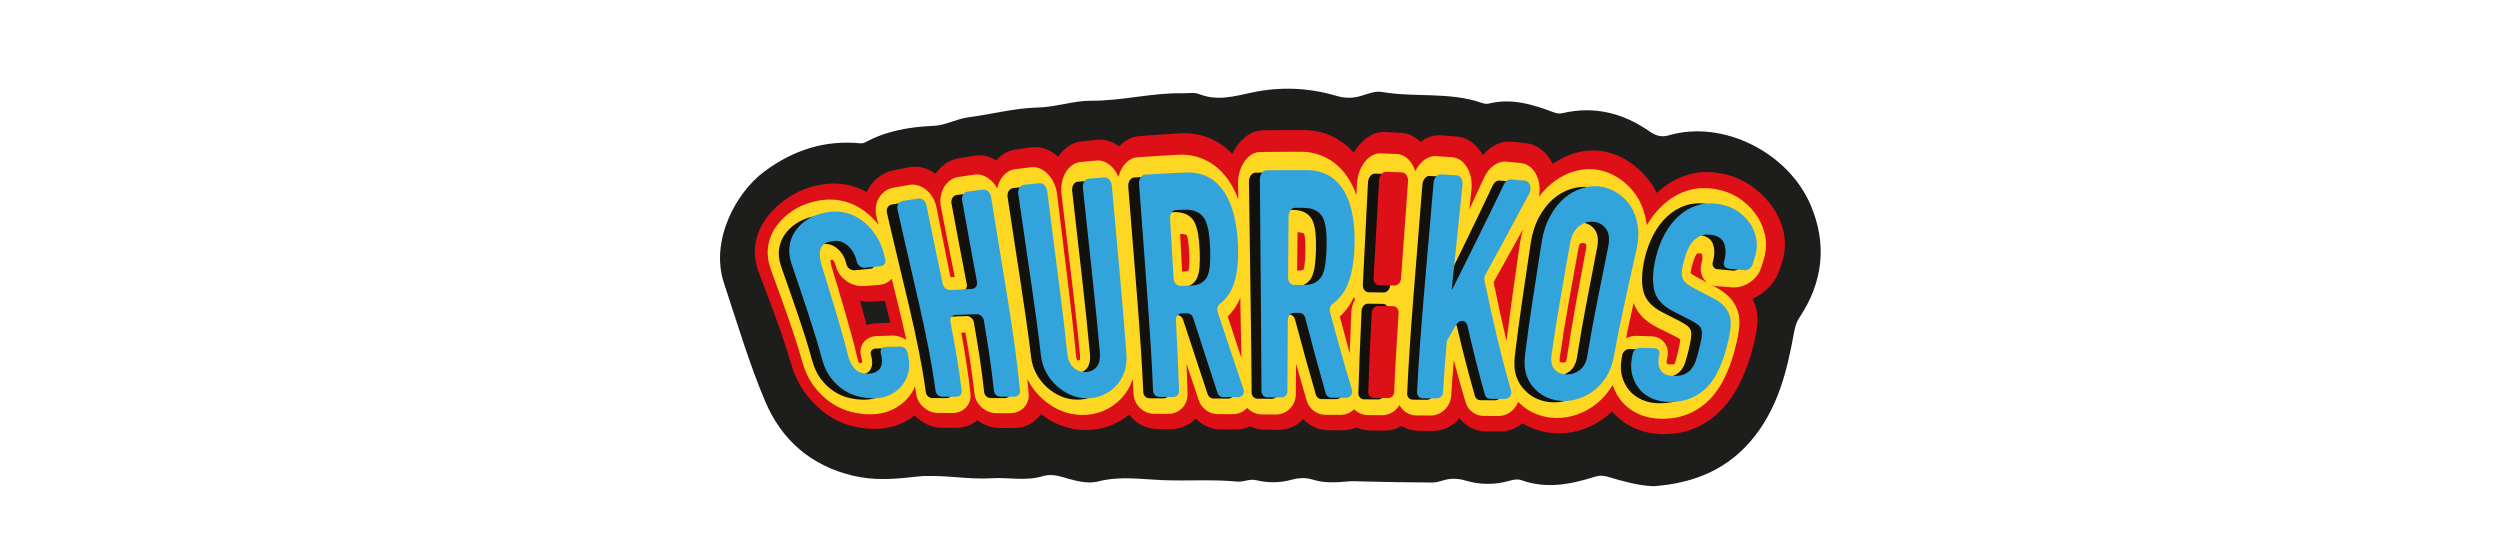 <svg xmlns="http://www.w3.org/2000/svg" xmlns:xlink="http://www.w3.org/1999/xlink" xmlns:serif="http://www.serif.com/" width="100%" height="100%" viewBox="0 0 8268 1772" xml:space="preserve" style="fill-rule:evenodd;clip-rule:evenodd;stroke-linejoin:round;stroke-miterlimit:2;">    <g transform="matrix(1,0,0,1,-27903.5,-2240.68)">        <g id="P&#xE1;gina-9" serif:id="P&#xE1;gina 9" transform="matrix(4.167,0,0,4.167,27903.5,2240.68)">            <rect x="0" y="0" width="1984.25" height="425.197" style="fill:none;"></rect>            <g id="Capa-1" serif:id="Capa 1">                <g transform="matrix(1,0,0,1,1312.18,70.952)">                    <path d="M0,314.948C-12.544,314.428 -24.323,310.9 -36.064,307.462C-39.773,306.375 -42.861,306.3 -46.524,307.458C-65.639,313.505 -84.908,317.285 -104.693,310.152C-107.62,309.097 -110.736,309.644 -113.764,310.522C-125.583,313.95 -137.461,313.937 -149.224,310.412C-155.302,308.59 -161.17,308.528 -167.198,310.425C-169.84,311.256 -172.652,312.033 -175.381,312.013C-194.481,311.878 -213.584,311.661 -232.675,311.107C-235.696,311.019 -238.612,310.864 -241.672,311.109C-251.107,311.867 -260.651,312.724 -269.909,309.798C-275.704,307.966 -281.284,308.203 -287.104,309.808C-296.39,312.37 -305.899,312.393 -315.221,310.149C-320.474,308.885 -325.132,311.746 -330.092,311.273C-349.936,309.384 -369.892,310.931 -389.596,310.11C-406.737,309.396 -423.347,306.757 -440.479,311.117C-450.619,313.697 -460.91,309.773 -470.876,307.122C-475.592,305.868 -480.158,305.655 -484.847,307.048C-498.256,311.029 -511.968,307.774 -525.27,308.615C-545.566,309.897 -565.647,305.112 -585.29,307.39C-602.16,309.347 -618.025,310.601 -634.74,306.703C-668.451,298.842 -691.901,278.253 -704.875,247.594C-717.757,217.155 -727.119,185.204 -737.589,153.771C-748.627,120.629 -728.692,82.245 -705.343,64.996C-682.663,48.243 -657.763,40.068 -629.508,42.774C-628.226,42.897 -626.708,42.642 -625.584,42.036C-608.572,32.86 -590.326,29.72 -571.135,28.93C-561.915,28.551 -552.981,23.377 -543.685,22.173C-525.212,19.78 -506.853,14.805 -488.495,14.376C-473.8,14.032 -460.082,8.87 -445.967,8.973C-421.639,9.152 -398.035,2.593 -373.808,3.069C-369.348,3.156 -364.42,2.177 -360.514,3.723C-346.102,9.428 -332.641,5.515 -318.424,2.458C-296.126,-2.337 -273.464,-1.394 -251.409,5.144C-244.7,7.134 -238.49,7.11 -231.877,5.122C-226.574,3.527 -220.708,1.118 -215.604,2.007C-189.402,6.569 -162.208,1.762 -136.509,10.581C-134.732,11.19 -132.579,11.747 -130.856,11.312C-112.546,6.691 -95.575,11.938 -78.797,18.285C-76.27,19.241 -74.214,19.35 -71.645,18.758C-46.433,12.933 -23.556,18.99 -2.79,33.467C2.316,37.026 6.694,38.073 12.517,36.389C55.409,23.989 107.273,50.053 124.998,92.088C138.114,123.194 134.587,153.087 115.987,181.068C113.021,185.532 112.187,190.107 111.285,195.034C106.093,223.426 99.151,251.003 80.942,274.643C60.289,301.458 32.448,312.653 0,314.948" style="fill:rgb(29,29,27);fill-rule:nonzero;"></path>                </g>                <g>                    <g transform="matrix(1,0,0,1,682.605,209.027)">                        <path d="M0,29.749C2.842,30.33 5.739,30.571 8.621,30.394C12.321,30.167 16.019,29.945 19.712,29.73C21.21,35.592 22.66,41.372 24.048,47.086C20.406,47.233 16.761,47.386 13.114,47.541C10.27,47.659 7.626,48.178 5.229,49.019C3.562,42.668 1.807,36.251 0,29.749M729.089,6.799C729.735,4.97 730.381,3.137 731.031,1.296C736.131,-13.101 734.75,-26.86 726.662,-40.941C726.574,-41.094 726.482,-41.249 726.393,-41.401C722.37,-48.04 716.929,-54.131 710.247,-59.355C703.209,-64.855 694.904,-68.891 685.604,-70.939C675.002,-73.278 664.865,-72.982 655.525,-69.876C646.937,-67.032 639.136,-62.273 632.329,-55.905C631.371,-57.853 630.324,-59.741 629.19,-61.566C629.084,-61.74 628.977,-61.915 628.871,-62.089L628.54,-62.566C623.745,-69.568 617.831,-75.589 610.987,-80.222C604.202,-84.802 596.849,-87.853 589.186,-89.045C581.52,-90.245 573.572,-89.575 565.612,-86.986C560.087,-85.19 554.778,-82.487 549.748,-78.955C545.255,-88.075 537.743,-94.285 528.938,-95.292C525.069,-95.736 521.196,-96.17 517.326,-96.588C509.051,-97.499 500.713,-93.437 494.244,-85.986C489.545,-94.24 482.323,-100.006 473.831,-100.68C469.524,-101.027 465.222,-101.357 460.915,-101.668C455.312,-102.075 449.725,-100.15 444.772,-96.365C440.406,-100.702 435.145,-103.334 429.539,-103.623C425.232,-103.85 420.923,-104.061 416.612,-104.249C406.861,-104.704 397.826,-98.072 391.834,-87.941C381.584,-99.25 367.992,-105.771 352.197,-105.812C341.345,-105.856 330.492,-105.789 319.644,-105.615C309.609,-105.467 300.78,-97.843 295.456,-86.949C284.424,-98.25 270.168,-104.168 253.878,-103.197C243.04,-102.575 232.205,-101.846 221.378,-101.002C215.489,-100.546 210.012,-97.555 205.559,-92.811C200.422,-96.751 194.562,-98.71 188.681,-98.125C184.386,-97.702 180.09,-97.266 175.794,-96.807C168.265,-96.007 161.748,-91.33 157.125,-84.583C151.126,-90.167 143.787,-93.107 136.268,-92.107C131.983,-91.545 127.699,-90.963 123.418,-90.367C117.552,-89.553 112.231,-86.416 108.021,-81.78C102.679,-85.061 96.724,-86.431 90.871,-85.486C86.594,-84.802 82.324,-84.102 78.055,-83.38C70.561,-82.117 64.265,-77.437 59.947,-71.094C53.684,-75.682 46.224,-77.722 38.752,-76.26C34.493,-75.434 30.234,-74.59 25.979,-73.727C16.559,-71.809 9.143,-65.014 5.243,-56.598C-7.28,-63.515 -21.305,-65.077 -35.744,-61.481C-44.589,-59.304 -52.533,-55.542 -59.341,-50.665C-66.198,-45.752 -71.771,-39.998 -75.861,-33.743C-79.996,-27.412 -82.511,-20.721 -83.296,-13.752C-84.063,-6.961 -83.098,-0.122 -80.491,6.803C-71.383,31.03 -61.966,54.943 -54.957,79.107C-52.291,88.275 -48.443,96.329 -43.421,103.076C-38.571,109.586 -33.057,115.133 -26.853,119.535C-20.537,124.02 -13.727,127.237 -6.421,129.073C-0.426,130.577 5.533,131.362 11.319,131.384C19.055,131.417 26.354,129.929 32.984,126.944C36.762,125.241 40.239,123.145 43.367,120.676C48.841,126.593 56.584,130.421 65.043,130.462C68.788,130.48 72.532,130.499 76.277,130.518C82.842,130.551 88.753,128.277 93.185,124.464C98.101,128.314 104.206,130.654 110.773,130.691C114.515,130.71 118.256,130.732 122.001,130.751C131.08,130.799 138.974,126.4 143.442,119.572C147.675,122.89 152.253,125.615 157.147,127.726C164.017,130.687 171.326,132.217 178.934,132.262C186.485,132.31 193.715,130.888 200.422,128.021C205.221,125.971 209.63,123.278 213.577,119.976C218.658,126.87 226.724,131.377 235.752,131.439C239.485,131.462 243.224,131.491 246.957,131.514C254.678,131.562 261.605,128.337 266.412,123.09C271.437,128.481 278.479,131.721 286.146,131.78C290.081,131.807 294.017,131.836 297.953,131.861C301.97,131.892 305.901,130.999 309.459,129.314C313.027,131.051 316.956,131.999 320.958,132.024C324.687,132.051 328.422,132.08 332.152,132.106C339.869,132.158 346.834,128.91 351.75,123.627C356.655,129.062 363.652,132.332 371.311,132.392C375.243,132.417 379.175,132.446 383.107,132.477C386.907,132.502 390.607,131.721 394.022,130.207C397.393,131.77 401.086,132.609 404.897,132.636C408.627,132.665 412.357,132.691 416.088,132.721C420.941,132.754 425.641,131.447 429.749,129.036C433.75,131.503 438.406,132.884 443.256,132.921C446.986,132.95 450.716,132.977 454.446,133.006C462.953,133.065 470.622,129.081 475.784,122.782C480.506,129.255 488.109,133.254 496.406,133.317C500.295,133.347 504.183,133.376 508.07,133.402C514.569,133.45 520.821,131.106 525.837,126.922C528.608,128.641 531.553,130.088 534.655,131.262C541.007,133.665 547.604,134.905 554.268,134.953C560.928,135.002 567.621,133.857 574.222,131.547C581.021,129.162 587.38,125.537 593.199,120.786C594.48,119.75 595.722,118.653 596.93,117.506C597.286,117.936 597.649,118.361 598.019,118.783C602.693,124.057 608.55,128.203 615.342,131.117C622.042,133.998 629.385,135.483 637.143,135.535C646.904,135.605 655.745,133.857 663.561,130.362C671.727,126.715 678.831,121.482 684.995,114.799C690.455,108.812 695.088,101.731 698.902,93.756C702.097,87.068 704.853,79.849 707.075,72.246C708.849,66.185 710.251,60.578 711.161,55.554C712.288,49.311 712.498,43.438 711.686,38.062C711.657,37.88 711.631,37.695 711.605,37.514C711.565,37.336 711.528,37.162 711.488,36.984C710.831,33.926 709.788,30.997 708.367,28.212C717.707,23.832 725.763,16.13 729.089,6.799" style="fill:rgb(221,15,23);fill-rule:nonzero;"></path>                    </g>                    <g transform="matrix(1,0,0,1,1185.42,228.662)">                        <path d="M0,-4.695C7.465,-18.115 15.24,-32.089 23.292,-46.674C22.187,-42.779 21.324,-38.754 20.729,-34.603C16.731,-6.569 13.107,18.558 10.255,42.045C6.748,27.308 3.378,11.86 0,-4.695M67.341,-31.689C67.687,-33.585 68.116,-34.626 68.314,-34.977C69.052,-35.521 69.838,-35.851 71.148,-35.755C72.455,-35.659 73.109,-35.215 73.623,-34.589C73.689,-34.218 73.74,-33.152 73.385,-31.259C67.447,0.515 62.043,28.856 58.115,55.586C57.884,57.175 57.531,58.037 57.366,58.338C56.709,58.819 55.993,59.126 54.774,59.108C53.555,59.086 52.935,58.764 52.409,58.26C52.329,57.956 52.226,57.078 52.454,55.494C56.275,28.707 61.54,0.27 67.341,-31.689M160.382,-9.22C157.907,-10.572 156.864,-11.479 156.516,-11.827C156.457,-11.882 156.417,-11.934 156.391,-11.965C156.373,-12.108 156.365,-12.39 156.446,-12.871C156.718,-14.526 157.231,-16.741 157.97,-19.469C158.502,-21.432 159.163,-23.309 159.956,-25.047C160.334,-25.89 160.753,-26.576 161.227,-27.138C161.381,-27.271 161.59,-27.427 161.913,-27.597C162.118,-27.616 162.562,-27.642 163.286,-27.568C164.497,-27.442 165.1,-27.216 165.353,-27.097C165.922,-25.209 165.826,-22.943 165.066,-20.207C163.194,-13.453 165.287,-7.395 169.839,-4.126C166.696,-5.802 163.543,-7.503 160.382,-9.22M111.115,11.823C114.089,20.073 120.514,26.593 130.162,31.392C134.771,33.696 139.359,35.965 143.937,38.213C146.181,39.346 147.447,40.146 148.119,40.634C148.119,40.938 148.09,41.371 148.017,41.952C147.741,44.037 147.187,46.833 146.397,50.236C145.703,53.228 145.002,55.939 144.305,58.308C143.952,59.49 143.593,60.089 143.395,60.36C143.078,60.438 142.099,60.626 140.204,60.589C138.809,60.563 138.093,60.378 137.795,60.267C137.318,59.215 137.229,58.182 137.513,56.871C137.645,56.253 137.777,55.635 137.909,55.016C139.862,46.129 134.282,38.524 125.206,38.232C121.289,38.113 117.375,37.994 113.461,37.879C110.594,37.794 107.737,38.48 105.124,39.743C106.971,30.629 108.986,21.347 111.115,11.823M-241.585,-27.897C-241.383,-23.787 -241.391,-20.281 -241.596,-17.407C-241.721,-15.678 -241.952,-14.6 -242.146,-13.971C-242.205,-13.916 -242.297,-13.845 -242.44,-13.76C-242.451,-13.753 -243.509,-13.149 -246.603,-13.09C-246.798,-13.086 -246.997,-13.083 -247.191,-13.079C-247.701,-22.666 -248.233,-32.626 -248.792,-43.023C-245.495,-43.053 -244.001,-42.357 -243.523,-42.068C-243.16,-41.153 -242.862,-40.013 -242.639,-38.662C-242.14,-35.643 -241.787,-32.004 -241.585,-27.897M-200.205,55.42C-203.707,44.867 -207.302,33.954 -211.006,22.561C-206.758,18.384 -203.421,13.434 -201.042,7.691C-200.715,24.619 -200.433,40.394 -200.205,55.42M-122.07,22.646C-117.378,18.322 -113.629,13.149 -110.857,7.109C-110.607,7.802 -110.332,8.476 -110.017,9.119C-111.731,12.056 -112.785,15.499 -112.932,19.132C-113.401,30.485 -113.82,41.338 -114.188,51.825C-116.802,42.427 -119.419,32.733 -122.07,22.646M-149.399,-28.8C-149.47,-24.635 -149.704,-21.077 -150.101,-18.174C-150.336,-16.426 -150.637,-15.344 -150.876,-14.701C-150.935,-14.645 -151.033,-14.578 -151.181,-14.497C-151.187,-14.489 -152.285,-13.901 -155.377,-13.904C-155.575,-13.904 -155.77,-13.904 -155.968,-13.908C-155.847,-23.643 -155.722,-33.77 -155.59,-44.349C-152.3,-44.275 -150.857,-43.523 -150.398,-43.216C-150.094,-42.279 -149.877,-41.109 -149.741,-39.743C-149.443,-36.662 -149.33,-32.963 -149.399,-28.8M-477.615,37.668C-481.544,37.794 -485.476,37.92 -489.408,38.05C-498.527,38.372 -504.086,45.519 -502.074,53.85C-501.891,54.627 -501.707,55.402 -501.527,56.175C-501.098,58.027 -501.252,58.727 -501.256,58.745C-501.296,58.919 -501.333,59.052 -501.369,59.149C-501.442,59.186 -501.498,59.208 -501.527,59.215C-502.203,59.434 -502.559,59.445 -502.596,59.449C-502.948,59.456 -503.245,59.445 -503.48,59.43C-504.148,58.36 -504.557,57.057 -504.795,56.046C-510.346,32.621 -517.707,8.735 -525.267,-16.514C-526.074,-19.207 -526.266,-21.091 -526.203,-22.377C-525.957,-22.424 -525.652,-22.472 -525.281,-22.517C-525.076,-22.543 -524.933,-22.547 -524.845,-22.547C-524.815,-22.524 -524.785,-22.503 -524.745,-22.472C-523.975,-21.843 -523.013,-20.847 -522.403,-18.773C-522.175,-18.004 -521.947,-17.233 -521.72,-16.466C-519.029,-7.484 -509.252,-0.952 -499.886,-1.633C-495.822,-1.948 -491.758,-2.259 -487.701,-2.559C-483.489,-2.874 -480.035,-4.674 -477.692,-7.458C-473.477,9.416 -469.509,25.512 -466.102,41.146C-469.487,38.861 -473.544,37.539 -477.615,37.668M189.503,-0.589C198.902,0.1 209.006,-6.484 212.05,-15.46C212.677,-17.341 213.309,-19.229 213.937,-21.121C217.854,-32.855 216.683,-44.116 210.262,-55.324C210.218,-55.398 210.173,-55.476 210.126,-55.55C206.905,-60.875 202.522,-65.681 197.121,-69.747C191.541,-73.934 184.893,-76.919 177.392,-78.356C168.712,-80.026 160.532,-79.655 153.12,-77.167C145.751,-74.697 139.143,-70.591 133.489,-65.096C128.947,-60.812 124.964,-55.687 121.594,-49.936C121.487,-50.81 121.369,-51.68 121.223,-52.54C119.912,-60.19 117.331,-67.151 113.553,-73.109C113.502,-73.194 113.45,-73.275 113.399,-73.357C113.34,-73.434 113.285,-73.516 113.23,-73.593C109.338,-79.148 104.559,-83.843 99.04,-87.409C93.548,-90.942 87.633,-93.23 81.483,-94.063C75.33,-94.904 68.935,-94.289 62.502,-92.193C55.964,-90.06 49.799,-86.421 44.196,-81.448C41.241,-78.815 38.495,-75.798 35.969,-72.454C36.924,-77.119 36.732,-82.033 35.297,-86.535C33.006,-93.752 27.907,-98.655 21.702,-99.273C17.865,-99.658 14.029,-100.032 10.192,-100.391C3.228,-101.065 -3.792,-95.885 -7.61,-87.553C-11.558,-78.97 -15.441,-70.609 -19.26,-62.46C-18.702,-67.618 -18.14,-72.872 -17.571,-78.234C-16.161,-91.212 -23.016,-103.21 -32.899,-103.913C-37.161,-104.209 -41.424,-104.49 -45.687,-104.757C-52.339,-105.182 -58.551,-100.214 -62.149,-92.815C-64.642,-100.503 -70.087,-106.131 -76.746,-106.424C-81.009,-106.616 -85.275,-106.794 -89.538,-106.957C-99.425,-107.352 -107.938,-95.737 -108.497,-82.215C-108.622,-79.37 -108.746,-76.56 -108.867,-73.779C-118.582,-101.536 -139.252,-108.47 -153.266,-108.23C-164.005,-108.256 -174.74,-108.182 -185.472,-108.015C-195.358,-107.86 -203.145,-95.799 -202.845,-82.292C-202.764,-78.23 -202.686,-74.227 -202.605,-70.291C-213.704,-100.584 -235.949,-106.889 -250.536,-105.804C-261.264,-105.246 -271.984,-104.591 -282.705,-103.839C-289.89,-103.335 -295.609,-96.77 -297.717,-88.268C-301.205,-96.396 -307.901,-101.928 -315.083,-101.272C-319.338,-100.898 -323.593,-100.507 -327.848,-100.102C-337.706,-99.133 -344.469,-87.332 -342.975,-74.801C-337.07,-24.324 -331.71,16.503 -328.245,53.331C-328.017,55.753 -328.296,56.779 -328.388,57.038C-328.55,57.204 -328.769,57.316 -329.467,57.32C-330.165,57.324 -330.403,57.216 -330.598,57.053C-330.733,56.793 -331.2,55.776 -331.432,53.358C-334.971,16.57 -340.444,-24.173 -346.455,-74.501C-347.927,-87.076 -357.175,-97.14 -367.021,-95.933C-371.269,-95.433 -375.521,-94.919 -379.766,-94.389C-386.935,-93.493 -392.314,-87.102 -393.955,-79.156C-397.905,-86.465 -404.907,-91.116 -412.062,-90.068C-416.307,-89.461 -420.551,-88.842 -424.791,-88.206C-434.616,-86.679 -440.832,-75.686 -438.658,-64.466C-434.888,-44.686 -431.157,-26.275 -427.685,-8.853C-428.805,-8.783 -429.924,-8.713 -431.044,-8.642C-434.56,-25.998 -438.335,-44.331 -442.143,-64.011C-444.298,-75.29 -454.041,-83.67 -463.848,-81.911C-468.085,-81.181 -472.317,-80.436 -476.551,-79.674C-486.353,-77.856 -492.356,-67.496 -489.896,-57.198C-489.364,-54.931 -488.828,-52.68 -488.296,-50.448C-491.442,-54.387 -494.981,-57.876 -498.888,-60.794C-510.489,-69.487 -523.706,-72.169 -538.058,-68.995C-545.246,-67.425 -551.649,-64.644 -557.068,-60.945C-562.51,-57.22 -566.911,-52.799 -570.116,-47.904C-573.348,-42.967 -575.311,-37.639 -575.935,-32.015C-576.553,-26.483 -575.792,-20.836 -573.718,-15.082C-564.768,9.731 -555.574,33.977 -548.712,58.326C-546.554,65.977 -543.458,72.538 -539.412,77.867C-535.458,83.076 -530.972,87.468 -525.964,90.908C-520.901,94.389 -515.457,96.877 -509.671,98.291C-504.553,99.539 -499.512,100.184 -494.665,100.187C-488.505,100.199 -482.763,99.013 -477.608,96.651C-472.626,94.37 -468.342,91.219 -464.924,87.276C-462.522,84.502 -460.595,81.41 -459.163,78.036C-458.865,80.003 -458.579,81.965 -458.311,83.924C-457.133,92.304 -449.437,99.095 -440.751,99.124C-436.988,99.132 -433.228,99.139 -429.465,99.147C-420.79,99.172 -414.228,92.348 -415.172,83.825C-416.924,68.114 -419.449,52.095 -422.482,35.347C-421.399,35.321 -420.316,35.291 -419.233,35.262C-416.244,52.05 -413.755,68.091 -412.029,83.817C-411.075,92.337 -403.512,99.206 -394.837,99.243C-391.081,99.25 -387.325,99.265 -383.569,99.277C-374.9,99.302 -368.233,92.426 -368.976,83.78C-369.312,79.907 -369.684,76.011 -370.088,72.082C-369.823,72.616 -369.562,73.138 -369.28,73.657C-366.435,78.896 -362.785,83.576 -358.424,87.594C-354.055,91.626 -349.164,94.818 -343.833,97.099C-338.345,99.447 -332.496,100.654 -326.42,100.68C-320.369,100.709 -314.609,99.562 -309.304,97.254C-304.112,94.995 -299.509,91.8 -295.624,87.712C-291.728,83.61 -288.755,78.807 -286.802,73.375C-286.651,72.96 -286.522,72.534 -286.387,72.113C-286.167,76.067 -285.965,79.977 -285.781,83.858C-285.359,92.659 -278.097,99.699 -269.443,99.75C-265.698,99.769 -261.95,99.787 -258.205,99.81C-249.556,99.85 -242.643,92.848 -242.892,83.972C-243.112,76.145 -243.388,68.176 -243.703,60C-240.395,69.846 -237.205,79.407 -234.106,88.79C-231.885,95.51 -225.802,99.976 -218.903,100.021C-214.956,100.042 -211.01,100.065 -207.062,100.091C-202.657,100.117 -198.479,98.258 -195.546,95.018C-192.648,98.195 -188.548,100.202 -183.992,100.228C-180.251,100.25 -176.51,100.273 -172.765,100.294C-164.126,100.346 -157.055,93.292 -156.985,84.339C-156.934,76.441 -156.867,68.395 -156.79,60.134C-153.96,70.094 -151.166,79.747 -148.372,89.212C-146.367,95.992 -140.391,100.494 -133.495,100.546C-129.552,100.573 -125.609,100.598 -121.666,100.624C-117.554,100.654 -113.626,99.01 -110.659,96.151C-107.884,98.984 -104.062,100.746 -99.811,100.772C-96.069,100.798 -92.328,100.825 -88.587,100.85C-82.749,100.887 -77.58,97.673 -74.701,92.826C-72.161,97.71 -67.164,100.998 -61.334,101.042C-57.593,101.069 -53.852,101.098 -50.11,101.124C-41.468,101.183 -34.158,94.104 -33.615,85.154C-33.075,76.023 -32.396,66.725 -31.603,57.164C-28.578,68.721 -25.468,79.873 -22.189,90.816C-20.288,97.147 -14.557,101.379 -8.011,101.431C-4.107,101.461 -0.209,101.491 3.694,101.52C8.87,101.553 13.838,99.01 17.076,94.674C18.101,93.307 18.883,91.812 19.463,90.256C19.734,90.523 19.995,90.8 20.273,91.064C24.225,95.036 28.901,98.054 34.141,100.061C39.28,102.032 44.626,103.046 50.03,103.086C55.435,103.127 60.905,102.194 66.343,100.309C71.883,98.388 77.093,95.455 81.888,91.597C86.683,87.76 90.856,82.906 94.37,77.148C94.418,77.071 94.462,76.989 94.51,76.908C96.125,81.936 98.629,86.412 101.937,90.242C105.575,94.455 110.179,97.777 115.587,100.131C120.955,102.464 126.898,103.668 133.254,103.716C141.419,103.775 148.751,102.387 155.15,99.598C161.722,96.729 167.438,92.663 172.344,87.46C176.797,82.684 180.589,76.945 183.695,70.394C186.496,64.489 188.887,58.045 190.788,51.213C192.363,45.567 193.586,40.371 194.346,35.769C195.205,30.559 195.312,25.698 194.6,21.302C194.585,21.213 194.57,21.124 194.556,21.032C194.537,20.943 194.515,20.854 194.496,20.769C193.457,16.189 191.339,11.993 188.148,8.294C185.131,4.795 180.85,1.611 175.405,-1.171C174.594,-1.6 173.782,-2.029 172.971,-2.459C174.285,-1.966 175.729,-1.648 177.277,-1.53C181.35,-1.222 185.425,-0.911 189.503,-0.589" style="fill:rgb(254,215,34);fill-rule:nonzero;"></path>                    </g>                    <g transform="matrix(1,0,0,1,706.603,210.348)">                        <path d="M0,66.011C2.654,65.948 5.254,67.948 5.782,70.465C6.076,71.854 6.362,73.239 6.645,74.619C7.529,78.967 7.449,83.066 6.439,86.92C5.426,90.779 3.649,94.193 1.146,97.174C-1.366,100.158 -4.501,102.513 -8.231,104.257C-11.969,105.993 -16.14,106.865 -20.74,106.879C-24.668,106.89 -28.736,106.39 -32.97,105.39C-37.206,104.391 -41.175,102.635 -44.924,100.132C-48.676,97.629 -52.039,94.415 -55.071,90.49C-58.107,86.562 -60.421,81.552 -62.109,75.423C-68.857,50.91 -77.867,26.372 -86.675,1.048C-88.25,-3.472 -88.812,-7.812 -88.342,-12.041C-87.875,-16.269 -86.462,-20.165 -84.101,-23.75C-81.748,-27.327 -78.531,-30.467 -74.464,-33.121C-70.403,-35.769 -65.579,-37.694 -60.017,-38.768C-49.193,-40.879 -39.449,-38.92 -30.869,-32.759C-26.673,-29.748 -23.031,-25.938 -19.943,-21.398C-16.859,-16.862 -14.612,-11.79 -13.191,-6.313C-12.865,-5.051 -12.542,-3.799 -12.215,-2.547C-11.488,0.263 -13.162,2.718 -15.952,2.978C-20.05,3.363 -24.15,3.755 -28.255,4.152C-31.046,4.418 -33.932,2.47 -34.706,-0.229C-34.927,-1.01 -35.15,-1.792 -35.374,-2.573C-36.59,-6.843 -38.898,-10.449 -42.324,-13.289C-45.75,-16.126 -49.627,-17.221 -53.944,-16.599C-59.609,-15.777 -62.869,-13.563 -63.725,-10.075C-64.58,-6.58 -64.221,-2.418 -62.671,2.441C-54.84,26.987 -47.094,50.451 -41.189,73.62C-40.184,77.568 -38.458,80.848 -35.987,83.491C-33.517,86.132 -29.911,87.428 -25.105,87.372C-23.736,87.354 -22.304,87.116 -20.817,86.647C-19.334,86.18 -18.009,85.421 -16.849,84.377C-15.824,83.332 -15.09,81.9 -14.652,80.074C-14.212,78.256 -14.293,75.983 -14.91,73.253C-15.09,72.476 -15.27,71.695 -15.449,70.913C-16.026,68.44 -14.359,66.363 -11.701,66.296C-7.798,66.199 -3.899,66.104 0,66.011" style="fill:rgb(18,17,12);fill-rule:nonzero;"></path>                    </g>                    <g transform="matrix(1,0,0,1,734.828,157.216)">                        <path d="M0,154.269C-5.863,110.954 -18.585,65.991 -30.913,11.578C-31.622,8.47 -29.871,5.531 -27.003,5.072C-22.792,4.401 -18.581,3.746 -14.374,3.101C-11.503,2.657 -8.643,4.971 -7.975,8.215C-3.433,30.213 1.108,50.579 5.279,69.827C5.893,72.652 8.599,74.799 11.33,74.651C17.064,74.336 22.796,74.029 28.522,73.733C31.251,73.596 33.021,71.152 32.466,68.234C28.695,48.439 24.558,27.351 20.357,4.397C19.737,1.028 21.559,-2.072 24.426,-2.46C28.641,-3.023 32.852,-3.575 37.063,-4.108C39.93,-4.478 42.72,-1.897 43.293,1.587C53.309,62.41 62.722,109.817 66.97,154.128C67.216,156.668 65.311,158.709 62.74,158.709L51.414,158.709C48.844,158.709 46.564,156.676 46.292,154.159C44.368,136.244 41.505,117.881 38.058,98.431C37.573,95.694 34.988,93.528 32.301,93.621C26.658,93.821 21.015,94.021 15.364,94.232C12.67,94.335 10.94,96.609 11.483,99.286C15.328,118.337 18.548,136.452 20.721,154.21C21.025,156.709 19.164,158.728 16.595,158.731C12.81,158.735 9.027,158.739 5.246,158.743C2.673,158.747 0.338,156.747 0,154.269" style="fill:rgb(18,17,12);fill-rule:nonzero;"></path>                    </g>                    <g transform="matrix(1,0,0,1,868.042,316.963)">                        <path d="M0,-173.804C2.867,-174.037 5.492,-171.06 5.845,-167.242C10.827,-114.288 15.284,-72.046 18.114,-34.211C18.485,-29.2 17.945,-24.661 16.525,-20.551C15.104,-16.437 12.927,-12.83 10.02,-9.691C7.104,-6.551 3.675,-4.117 -0.257,-2.374C-4.192,-0.63 -8.448,0.233 -13.015,0.221C-17.59,0.215 -21.918,-0.667 -26.012,-2.41C-30.109,-4.152 -33.832,-6.57 -37.21,-9.668C-40.587,-12.768 -43.363,-16.311 -45.548,-20.332C-47.735,-24.354 -49.123,-28.779 -49.707,-33.666C-54.135,-70.554 -61.004,-111.033 -68.34,-160.58C-68.872,-164.147 -66.978,-167.357 -64.11,-167.683C-59.896,-168.15 -55.684,-168.609 -51.47,-169.049C-48.602,-169.361 -45.889,-166.572 -45.411,-162.917C-38.891,-113.137 -32.877,-72.639 -28.945,-35.981C-28.369,-30.616 -26.761,-26.742 -24.069,-24.261C-21.386,-21.784 -18.218,-20.555 -14.55,-20.57C-10.882,-20.584 -7.927,-21.832 -5.684,-24.35C-3.44,-26.868 -2.533,-30.789 -3.018,-36.21C-6.337,-73.235 -11.451,-114.403 -17.087,-165.457C-17.502,-169.204 -15.516,-172.511 -12.645,-172.759C-8.43,-173.118 -4.215,-173.467 0,-173.804" style="fill:rgb(18,17,12);fill-rule:nonzero;"></path>                    </g>                    <g transform="matrix(1,0,0,1,920.222,278.32)">                        <path d="M0,-102.84C1.087,-86.055 2.111,-70.392 3.052,-55.613C3.257,-52.414 5.603,-49.907 8.302,-49.952C10.779,-49.996 13.258,-50.037 15.736,-50.078C19.558,-50.141 22.568,-50.812 24.778,-52.1C26.985,-53.389 28.682,-55.218 29.853,-57.621C30.888,-60.021 31.545,-62.986 31.82,-66.574C32.096,-70.154 32.136,-74.354 31.927,-79.227C31.722,-84.104 31.313,-88.484 30.708,-92.309C30.105,-96.134 29.078,-99.488 27.628,-102.332C24.599,-107.635 19.144,-110.241 11.315,-109.945C9.099,-109.861 6.885,-109.776 4.667,-109.687C1.851,-109.575 -0.238,-106.472 0,-102.84M-12.82,33.088C-14.836,-12.38 -19.414,-62.445 -24.752,-130.048C-25.064,-133.914 -22.986,-137.269 -20.115,-137.454C-9.501,-138.128 1.113,-138.72 11.73,-139.228C38.958,-140.886 53.141,-117.229 54.04,-79.071C54.345,-67.655 53.191,-58.446 50.647,-51.033C48.5,-44.787 44.868,-39.703 39.776,-35.641C38.028,-34.248 37.387,-31.642 38.161,-29.339C45.508,-7.492 52.388,12.577 58.967,31.78C60.027,34.88 57.832,38.046 54.664,38.03C50.702,38.015 46.737,37.997 42.776,37.978C40.749,37.975 38.932,36.624 38.282,34.646C32.173,15.966 25.7,-3.486 18.754,-24.543C18.02,-26.777 16.077,-28.298 13.974,-28.276C12.502,-28.257 11.033,-28.242 9.561,-28.228C6.902,-28.198 4.891,-25.754 5.063,-22.818C6.224,-2.938 7.156,15.458 7.78,33.136C7.872,35.746 5.86,37.842 3.305,37.831C-0.458,37.819 -4.222,37.808 -7.984,37.798C-10.544,37.786 -12.702,35.69 -12.82,33.088" style="fill:rgb(18,17,12);fill-rule:nonzero;"></path>                    </g>                    <g transform="matrix(1,0,0,1,1014.14,279.926)">                        <path d="M0,-106.5C-0.025,-89.309 -0.048,-73.305 -0.066,-58.234C-0.07,-54.968 2.111,-52.376 4.806,-52.376C7.28,-52.376 9.755,-52.376 12.229,-52.372C16.051,-52.369 19.095,-52.994 21.386,-54.257C23.673,-55.527 25.479,-57.342 26.809,-59.749C27.994,-62.155 28.846,-65.14 29.356,-68.758C29.867,-72.368 30.179,-76.607 30.293,-81.54C30.402,-86.468 30.289,-90.908 29.94,-94.792C29.592,-98.673 28.787,-102.102 27.524,-105.03C24.852,-110.499 19.576,-113.347 11.748,-113.336C9.534,-113.336 7.317,-113.332 5.104,-113.325C2.287,-113.317 0.004,-110.222 0,-106.5M-20.751,31.76C-21.1,-14.267 -21.918,-65.392 -22.895,-135.464C-22.954,-139.471 -20.674,-142.836 -17.803,-142.881C-7.182,-143.047 3.44,-143.133 14.061,-143.129C41.332,-143.399 53.991,-119.042 52.372,-80.807C51.928,-69.347 50.17,-60.134 47.155,-52.725C44.614,-46.485 40.664,-41.427 35.326,-37.398C33.494,-36.014 32.69,-33.396 33.329,-31.062C39.339,-8.942 45.154,11.271 51.025,30.597C51.969,33.718 49.67,36.899 46.506,36.881C42.544,36.858 38.583,36.832 34.625,36.811C32.599,36.795 30.825,35.44 30.249,33.44C24.793,14.604 19.333,-5.043 13.654,-26.441C13.052,-28.711 11.212,-30.277 9.108,-30.281C7.64,-30.281 6.168,-30.285 4.699,-30.285C2.045,-30.289 -0.11,-27.826 -0.114,-24.846C-0.14,-4.636 -0.162,13.993 -0.177,31.855C-0.18,34.496 -2.254,36.603 -4.81,36.592C-8.569,36.573 -12.325,36.555 -16.085,36.532C-18.644,36.521 -20.729,34.393 -20.751,31.76" style="fill:rgb(18,17,12);fill-rule:nonzero;"></path>                    </g>                    <g transform="matrix(1,0,0,1,1078.09,142.59)">                        <path d="M0,169.552C0.569,149.053 1.454,127.58 2.563,103.948C2.706,100.902 4.989,98.406 7.662,98.436C11.591,98.476 15.52,98.525 19.447,98.573C22.124,98.606 24.132,101.142 23.945,104.182C22.487,127.743 21.32,149.19 20.571,169.685C20.476,172.332 18.331,174.444 15.776,174.428C12.017,174.406 8.261,174.38 4.501,174.355C1.946,174.336 -0.073,172.199 0,169.552M3.543,83.554C4.74,59.226 6.128,32.522 7.614,2.34C7.81,-1.652 10.295,-4.892 13.173,-4.8C17.392,-4.666 21.613,-4.522 25.832,-4.362C28.707,-4.252 30.825,-0.875 30.564,3.087C28.622,33.062 26.805,59.622 25.233,83.858C25.021,87.06 22.679,89.582 19.991,89.545C16.037,89.493 12.083,89.441 8.132,89.393C5.441,89.36 3.389,86.772 3.543,83.554" style="fill:rgb(18,17,12);fill-rule:nonzero;"></path>                    </g>                    <g transform="matrix(1,0,0,1,1116.81,144.801)">                        <path d="M0,167.602C2.056,121.383 6.686,70.488 12.094,1.741C12.398,-2.195 14.982,-5.332 17.857,-5.179C22.079,-4.954 26.298,-4.716 30.521,-4.468C33.395,-4.298 35.425,-0.932 35.051,2.952C32.14,33.771 29.4,61.031 27.047,85.928C27.19,85.932 27.33,85.936 27.473,85.94C40.018,60.494 53.58,32.786 68.001,2.215C69.136,-0.192 71.17,-1.647 73.204,-1.484C77.008,-1.176 80.808,-0.858 84.61,-0.533C88.466,-0.188 90.269,5.367 87.992,9.688C75.957,32.701 64.459,54.203 53.617,74.369C52.846,75.805 52.597,77.471 52.919,78.978C59.877,111.449 66.717,139.646 74.584,166.469C75.502,169.609 73.013,172.934 69.76,172.905C65.839,172.874 61.918,172.841 57.997,172.812C56.059,172.793 54.398,171.541 53.855,169.661C48.796,152.161 44.148,134.081 39.596,114.619C38.598,110.297 33.252,109.783 30.932,113.807C28.607,117.825 26.316,121.787 24.055,125.705C23.625,126.449 23.364,127.282 23.299,128.126C22.187,141.86 21.265,154.979 20.578,167.753C20.435,170.394 18.258,172.508 15.698,172.49C11.942,172.46 8.184,172.434 4.428,172.408C1.872,172.39 -0.118,170.246 0,167.602" style="fill:rgb(18,17,12);fill-rule:nonzero;"></path>                    </g>                    <g transform="matrix(1,0,0,1,1223.26,184.593)">                        <path d="M0,98.139C-0.705,103.446 0.228,107.319 2.717,109.811C5.202,112.31 8.353,113.573 12.159,113.618C15.963,113.665 19.41,112.484 22.538,110.074C25.667,107.663 27.616,103.868 28.428,98.614C32.551,71.912 38.183,43.645 44.321,12.034C45.528,5.813 44.923,0.989 42.463,-2.333C40.003,-5.647 36.677,-7.54 32.528,-7.906C28.368,-8.276 24.495,-7.009 20.935,-4.132C17.369,-1.259 15.053,3.488 13.98,9.89C8.521,42.405 3.587,71.172 0,98.139M-8.411,8.487C-7.277,0.918 -5.151,-5.918 -2.012,-11.842C1.123,-17.766 4.894,-22.714 9.285,-26.546C13.496,-30.208 18.074,-32.871 23.012,-34.488C27.946,-36.106 32.764,-36.629 37.448,-36.081C42.125,-35.533 46.586,-33.919 50.815,-31.319C55.034,-28.715 58.661,-25.276 61.676,-21.073C64.506,-16.712 66.444,-11.542 67.498,-5.643C68.552,0.251 68.291,6.746 66.779,13.8C60.152,44.667 53.999,72.516 49.468,98.992C48.382,105.33 46.517,110.662 43.836,115.061C41.156,119.46 38.043,123.075 34.456,125.922C30.715,128.903 26.735,131.124 22.483,132.59C18.225,134.057 14.024,134.768 9.865,134.735C5.697,134.698 1.634,133.912 -2.332,132.372C-6.301,130.827 -9.767,128.533 -12.718,125.459C-15.82,122.519 -18.17,118.816 -19.741,114.298C-21.312,109.785 -21.753,104.316 -20.986,97.821C-17.781,70.683 -13.356,41.59 -8.411,8.487" style="fill:rgb(18,17,12);fill-rule:nonzero;"></path>                    </g>                    <g transform="matrix(1,0,0,1,1375.32,266.232)">                        <path d="M0,-51.447C-4.116,-51.843 -8.231,-52.228 -12.344,-52.61C-15.141,-52.866 -16.749,-55.354 -15.938,-58.19C-14.443,-63.392 -14.355,-68.081 -15.725,-72.268C-17.091,-76.456 -20.692,-78.985 -26.508,-79.708C-29.64,-80.093 -32.342,-79.762 -34.6,-78.722C-36.861,-77.675 -38.825,-76.263 -40.492,-74.482C-42.203,-72.55 -43.605,-70.295 -44.703,-67.744C-45.805,-65.192 -46.704,-62.518 -47.412,-59.723C-48.238,-56.468 -48.815,-53.772 -49.138,-51.614C-49.461,-49.455 -49.402,-47.518 -48.954,-45.793C-48.507,-44.067 -47.604,-42.556 -46.245,-41.246C-44.891,-39.935 -42.923,-38.598 -40.338,-37.228C-35.305,-34.577 -30.293,-31.967 -25.3,-29.404C-20.931,-27.242 -17.597,-24.846 -15.303,-22.228C-13.008,-19.606 -11.484,-16.667 -10.706,-13.412C-10.115,-10.024 -10.145,-6.243 -10.769,-2.062C-11.393,2.117 -12.424,6.839 -13.819,12.108C-15.424,18.188 -17.432,23.786 -19.844,28.934C-22.256,34.084 -25.135,38.447 -28.534,42.034C-32.1,45.759 -36.313,48.67 -41.237,50.773C-46.164,52.876 -51.899,53.902 -58.493,53.843C-63.475,53.798 -67.998,52.872 -72.077,51.076C-76.152,49.281 -79.526,46.8 -82.188,43.634C-84.846,40.468 -86.773,36.78 -87.934,32.555C-89.098,28.334 -89.244,23.709 -88.33,18.681C-88.14,17.629 -87.948,16.581 -87.75,15.53C-87.255,12.852 -84.695,10.719 -82.052,10.782C-78.175,10.871 -74.295,10.964 -70.414,11.056C-67.767,11.123 -66.085,13.326 -66.629,15.974C-66.757,16.6 -66.886,17.222 -67.011,17.847C-67.793,21.728 -67.322,25.227 -65.638,28.349C-63.952,31.466 -60.442,33.055 -55.119,33.136C-51.572,33.188 -48.712,32.718 -46.527,31.733C-44.347,30.748 -42.512,29.319 -41.014,27.434C-39.516,25.557 -38.37,23.29 -37.563,20.639C-36.758,17.989 -35.962,15.022 -35.168,11.734C-34.239,7.898 -33.582,4.725 -33.227,2.229C-32.899,-0.104 -32.91,-2.029 -33.274,-3.551C-33.329,-3.762 -33.396,-3.963 -33.476,-4.162C-34.074,-5.595 -35.015,-6.802 -36.292,-7.784C-37.665,-8.828 -39.549,-9.968 -41.946,-11.213C-46.572,-13.552 -51.213,-15.919 -55.868,-18.326C-64.297,-22.65 -69.386,-28.219 -71.057,-35.122C-72.724,-42.02 -72.382,-50.707 -69.914,-61.389C-68.442,-67.762 -66.214,-73.883 -63.218,-79.648C-60.222,-85.417 -56.572,-90.338 -52.267,-94.297C-48.11,-98.273 -43.274,-101.235 -37.761,-103.113C-32.253,-104.994 -26.085,-105.349 -19.293,-104.22C-13.563,-103.272 -8.603,-101.22 -4.442,-98.207C-0.283,-95.192 3.025,-91.635 5.481,-87.591C10.306,-79.185 11.249,-70.676 8.451,-61.722C7.842,-59.771 7.232,-57.831 6.627,-55.894C5.764,-53.162 2.798,-51.184 0,-51.447" style="fill:rgb(18,17,12);fill-rule:nonzero;"></path>                    </g>                    <g transform="matrix(1,0,0,1,714.437,207.673)">                        <path d="M0,67.391C2.654,67.325 5.246,69.342 5.765,71.879C6.051,73.275 6.333,74.667 6.608,76.06C7.479,80.429 7.38,84.557 6.355,88.431C5.327,92.307 3.539,95.737 1.028,98.732C-1.49,101.728 -4.63,104.093 -8.367,105.841C-12.104,107.589 -16.279,108.463 -20.879,108.478C-24.808,108.485 -28.875,107.989 -33.112,106.986C-37.346,105.982 -41.311,104.223 -45.059,101.712C-48.804,99.203 -52.159,95.969 -55.178,92.026C-58.202,88.082 -60.501,83.043 -62.156,76.874C-68.787,52.191 -77.617,27.36 -86.281,1.525C-87.831,-3.085 -88.37,-7.521 -87.886,-11.835C-87.397,-16.152 -85.966,-20.129 -83.594,-23.78C-81.226,-27.427 -77.999,-30.623 -73.924,-33.315C-69.855,-36.003 -65.027,-37.936 -59.458,-39.003C-48.628,-41.094 -38.898,-39.043 -30.34,-32.726C-26.158,-29.641 -22.535,-25.75 -19.473,-21.122C-16.411,-16.493 -14.189,-11.338 -12.798,-5.773C-12.479,-4.492 -12.159,-3.218 -11.844,-1.948C-11.132,0.907 -12.816,3.391 -15.607,3.651C-19.708,4.032 -23.809,4.421 -27.913,4.817C-30.704,5.083 -33.578,3.099 -34.335,0.355C-34.555,-0.437 -34.771,-1.23 -34.992,-2.026C-36.182,-6.369 -38.477,-10.047 -41.883,-12.942C-45.294,-15.841 -49.167,-16.974 -53.484,-16.352C-59.146,-15.538 -62.421,-13.294 -63.287,-9.743C-64.161,-6.18 -63.823,-1.937 -62.3,3.002C-54.608,27.994 -47.026,51.728 -41.226,75.056C-40.238,79.029 -38.527,82.329 -36.067,84.987C-33.604,87.642 -30.006,88.942 -25.196,88.89C-23.827,88.871 -22.396,88.63 -20.904,88.161C-19.422,87.69 -18.093,86.931 -16.929,85.875C-15.9,84.824 -15.159,83.387 -14.715,81.551C-14.267,79.721 -14.337,77.429 -14.946,74.686C-15.119,73.901 -15.295,73.116 -15.471,72.33C-16.036,69.835 -14.358,67.746 -11.7,67.68C-7.798,67.58 -3.898,67.484 0,67.391" style="fill:rgb(51,163,219);fill-rule:nonzero;"></path>                    </g>                    <g transform="matrix(1,0,0,1,742.544,154.6)">                        <path d="M0,155.78C-5.771,112.305 -18.147,66.927 -30.233,11.51C-30.928,8.348 -29.161,5.364 -26.294,4.913C-22.079,4.25 -17.868,3.601 -13.653,2.965C-10.782,2.528 -7.93,4.894 -7.276,8.189C-2.838,30.566 1.59,51.223 5.654,70.693C6.257,73.555 8.944,75.725 11.679,75.577C17.414,75.266 23.148,74.963 28.876,74.67C31.604,74.529 33.388,72.063 32.853,69.12C29.188,49.106 25.164,27.737 21.074,4.431C20.473,1.006 22.308,-2.134 25.179,-2.512C29.394,-3.067 33.608,-3.604 37.823,-4.133C40.694,-4.496 43.474,-1.864 44.028,1.669C53.75,63.365 62.837,111.162 66.989,155.633C67.228,158.18 65.318,160.227 62.748,160.227C58.975,160.227 55.196,160.227 51.418,160.231C48.853,160.227 46.572,158.191 46.304,155.662C44.421,137.684 41.631,119.218 38.282,99.605C37.813,96.846 35.238,94.658 32.548,94.751C26.904,94.947 21.258,95.15 15.607,95.358C12.916,95.462 11.173,97.758 11.701,100.457C15.446,119.675 18.593,137.896 20.729,155.718C21.026,158.228 19.161,160.25 16.588,160.254C12.807,160.258 9.024,160.264 5.239,160.272C2.662,160.276 0.335,158.265 0,155.78" style="fill:rgb(51,163,219);fill-rule:nonzero;"></path>                    </g>                    <g transform="matrix(1,0,0,1,876.621,315.872)">                        <path d="M0,-175.085C2.874,-175.311 5.478,-172.289 5.815,-168.435C10.511,-114.939 14.707,-72.376 17.388,-34.355C17.739,-29.319 17.186,-24.761 15.75,-20.632C14.311,-16.504 12.126,-12.882 9.204,-9.731C6.281,-6.576 2.849,-4.14 -1.091,-2.389C-5.03,-0.645 -9.285,0.226 -13.86,0.219C-18.435,0.207 -22.76,-0.674 -26.854,-2.422C-30.946,-4.173 -34.67,-6.595 -38.036,-9.709C-41.41,-12.815 -44.175,-16.378 -46.349,-20.417C-48.521,-24.457 -49.895,-28.904 -50.46,-33.814C-54.745,-70.909 -61.356,-111.767 -68.446,-161.973C-68.96,-165.587 -67.051,-168.834 -64.181,-169.148C-59.962,-169.608 -55.743,-170.053 -51.528,-170.481C-48.654,-170.782 -45.952,-167.953 -45.493,-164.25C-39.229,-113.858 -33.469,-73.001 -29.684,-36.144C-29.129,-30.745 -27.528,-26.856 -24.849,-24.361C-22.168,-21.873 -19.011,-20.636 -15.34,-20.65C-11.668,-20.666 -8.709,-21.917 -6.455,-24.45C-4.204,-26.979 -3.283,-30.919 -3.745,-36.369C-6.917,-73.586 -11.774,-115.092 -17.143,-166.716C-17.535,-170.504 -15.534,-173.837 -12.659,-174.077C-8.441,-174.426 -4.219,-174.763 0,-175.085" style="fill:rgb(51,163,219);fill-rule:nonzero;"></path>                    </g>                    <g transform="matrix(1,0,0,1,928.658,277.079)">                        <path d="M0,-103.509C0.991,-86.587 1.924,-70.813 2.782,-55.935C2.97,-52.713 5.305,-50.188 8.007,-50.233C10.485,-50.274 12.967,-50.311 15.445,-50.347C19.271,-50.406 22.289,-51.076 24.506,-52.369C26.72,-53.661 28.428,-55.501 29.617,-57.916C30.663,-60.326 31.343,-63.319 31.636,-66.921C31.937,-70.521 31.996,-74.749 31.816,-79.655C31.636,-84.562 31.254,-88.968 30.671,-92.822C30.091,-96.67 29.085,-100.054 27.649,-102.924C24.649,-108.267 19.201,-110.91 11.362,-110.633C9.146,-110.559 6.928,-110.478 4.71,-110.396C1.887,-110.292 -0.217,-107.171 0,-103.509M-13.493,33.211C-15.391,-12.401 -19.649,-62.792 -24.621,-131.029C-24.907,-134.927 -22.814,-138.308 -19.936,-138.482C-9.311,-139.119 1.317,-139.674 11.946,-140.141C39.21,-141.696 53.268,-117.824 53.947,-79.447C54.186,-67.965 52.975,-58.708 50.386,-51.262C48.205,-44.986 44.541,-39.883 39.427,-35.803C37.668,-34.4 37.011,-31.785 37.774,-29.467C45.011,-7.502 51.803,12.649 58.327,31.9C59.377,35.011 57.171,38.187 54.002,38.169C50.037,38.154 46.076,38.136 42.11,38.117C40.084,38.109 38.267,36.762 37.624,34.773C31.562,16.041 25.171,-3.488 18.327,-24.66C17.604,-26.905 15.673,-28.438 13.565,-28.419C12.094,-28.405 10.621,-28.39 9.148,-28.375C6.487,-28.345 4.464,-25.89 4.622,-22.939C5.683,-2.947 6.538,15.53 7.115,33.259C7.199,35.877 5.187,37.98 2.625,37.969C-1.139,37.958 -4.901,37.947 -8.665,37.931C-11.224,37.925 -13.383,35.821 -13.493,33.211" style="fill:rgb(51,163,219);fill-rule:nonzero;"></path>                    </g>                    <g transform="matrix(1,0,0,1,1022.67,278.841)">                        <path d="M0,-107.067C-0.125,-89.794 -0.246,-73.715 -0.356,-58.579C-0.375,-55.301 1.792,-52.691 4.486,-52.687C6.965,-52.687 9.442,-52.679 11.921,-52.676C15.743,-52.665 18.801,-53.287 21.096,-54.553C23.391,-55.82 25.219,-57.645 26.559,-60.055C27.76,-62.466 28.63,-65.462 29.162,-69.087C29.694,-72.712 30.032,-76.97 30.175,-81.918C30.322,-86.868 30.23,-91.319 29.903,-95.221C29.577,-99.117 28.795,-102.564 27.55,-105.505C24.906,-111.003 19.639,-113.88 11.804,-113.895C9.586,-113.902 7.368,-113.906 5.151,-113.906C2.331,-113.906 0.025,-110.806 0,-107.067M-21.492,31.734C-21.698,-14.415 -22.179,-65.788 -22.752,-136.259C-22.788,-140.293 -20.482,-143.666 -17.608,-143.699C-6.976,-143.821 3.66,-143.858 14.296,-143.81C41.601,-143.955 54.139,-119.467 52.28,-81.129C51.763,-69.631 49.949,-60.396 46.888,-52.972C44.299,-46.718 40.319,-41.649 34.955,-37.613C33.112,-36.228 32.294,-33.603 32.918,-31.258C38.81,-9.06 44.523,11.209 50.323,30.575C51.256,33.704 48.943,36.888 45.774,36.87C41.813,36.843 37.852,36.822 33.891,36.795C31.864,36.781 30.095,35.425 29.525,33.422C24.132,14.545 18.765,-5.162 13.198,-26.641C12.611,-28.919 10.771,-30.496 8.668,-30.5C7.199,-30.504 5.727,-30.507 4.259,-30.51C1.601,-30.518 -0.573,-28.045 -0.588,-25.053C-0.724,-4.769 -0.834,13.923 -0.91,31.829C-0.922,34.474 -3.003,36.592 -5.559,36.577C-9.318,36.555 -13.078,36.537 -16.837,36.518C-19.396,36.503 -21.478,34.373 -21.492,31.734" style="fill:rgb(51,163,219);fill-rule:nonzero;"></path>                    </g>                    <g transform="matrix(1,0,0,1,1085.92,140.942)">                        <path d="M0,170.274C0.624,150.497 1.575,129.809 2.761,107.148C2.908,104.226 5.202,101.838 7.875,101.872C11.8,101.92 15.725,101.967 19.649,102.02C22.322,102.057 24.323,104.49 24.125,107.4C22.604,129.983 21.382,150.641 20.582,170.411C20.476,172.962 18.328,175.003 15.769,174.988C12.009,174.961 8.25,174.936 4.49,174.91C1.935,174.895 -0.081,172.825 0,170.274M4.24,79.843C5.536,56.449 7.02,30.859 8.603,2.136C8.808,-1.666 11.312,-4.729 14.187,-4.625C18.412,-4.47 22.638,-4.303 26.863,-4.122C29.742,-3.999 31.854,-0.775 31.585,2.991C29.573,31.492 27.683,56.922 26.02,80.207C25.795,83.287 23.431,85.702 20.732,85.661C16.76,85.594 12.791,85.531 8.822,85.475C6.12,85.435 4.068,82.939 4.24,79.843" style="fill:rgb(221,15,23);fill-rule:nonzero;"></path>                    </g>                    <g transform="matrix(1,0,0,1,1124.67,143.553)">                        <path d="M0,167.756C2.262,121.471 7.276,70.476 13.085,1.71C13.415,-2.223 16.019,-5.351 18.896,-5.181C23.123,-4.936 27.349,-4.678 31.574,-4.403C34.452,-4.218 36.465,-0.841 36.071,3.039C32.98,33.832 30.062,61.096 27.547,86.005C27.689,86.009 27.829,86.013 27.973,86.016C40.697,60.581 54.465,32.914 69.074,2.481C70.223,0.085 72.268,-1.363 74.306,-1.181C78.109,-0.852 81.916,-0.515 85.724,-0.164C89.578,0.199 91.355,5.75 89.054,10.049C76.876,32.936 65.219,54.368 54.234,74.504C53.448,75.934 53.191,77.604 53.504,79.11C60.259,111.592 66.919,139.8 74.644,166.642C75.543,169.781 73.035,173.107 69.782,173.077C65.857,173.047 61.937,173.014 58.012,172.981C56.069,172.966 54.418,171.711 53.882,169.829C48.907,152.316 44.365,134.216 39.931,114.735C38.954,110.41 33.611,109.888 31.259,113.913C28.909,117.931 26.589,121.897 24.301,125.818C23.868,126.562 23.6,127.396 23.526,128.239C22.333,141.988 21.335,155.122 20.589,167.911C20.436,170.559 18.247,172.67 15.688,172.652C11.929,172.625 8.169,172.596 4.409,172.569C1.851,172.548 -0.128,170.403 0,167.756" style="fill:rgb(51,163,219);fill-rule:nonzero;"></path>                    </g>                    <g transform="matrix(1,0,0,1,1231.39,184.042)">                        <path d="M0,97.632C-0.742,102.935 0.165,106.804 2.64,109.3C5.114,111.799 8.257,113.058 12.067,113.11C15.875,113.154 19.337,111.985 22.487,109.573C25.638,107.167 27.616,103.375 28.464,98.132C32.785,71.468 38.646,43.285 44.981,11.853C46.233,5.672 45.653,0.866 43.209,-2.448C40.76,-5.759 37.44,-7.662 33.285,-8.051C29.121,-8.439 25.229,-7.195 21.65,-4.351C18.063,-1.508 15.714,3.214 14.601,9.586C8.933,41.971 3.777,70.683 0,97.632M-7.824,8.102C-6.646,0.555 -4.472,-6.259 -1.296,-12.145C1.88,-18.037 5.684,-22.943 10.1,-26.738C14.333,-30.356 18.937,-32.981 23.89,-34.558C28.839,-36.137 33.667,-36.625 38.352,-36.044C43.032,-35.463 47.497,-33.83 51.715,-31.216C55.934,-28.601 59.546,-25.157 62.546,-20.966C65.358,-16.611 67.278,-11.465 68.303,-5.602C69.327,0.263 69.033,6.709 67.473,13.715C60.655,44.366 54.271,72.105 49.531,98.531C48.396,104.857 46.491,110.177 43.774,114.572C41.058,118.968 37.918,122.57 34.306,125.418C30.542,128.395 26.548,130.616 22.278,132.079C18.008,133.542 13.805,134.257 9.638,134.22C5.471,134.187 1.406,133.398 -2.552,131.854C-6.517,130.314 -9.968,128.01 -12.905,124.937C-15.996,122 -18.328,118.297 -19.87,113.777C-21.415,109.255 -21.819,103.79 -21.012,97.295C-17.623,70.164 -12.982,41.105 -7.824,8.102" style="fill:rgb(51,163,219);fill-rule:nonzero;"></path>                    </g>                    <g transform="matrix(1,0,0,1,1384.23,265.619)">                        <path d="M0,-51.183C-4.123,-51.594 -8.246,-52.001 -12.365,-52.398C-15.163,-52.664 -16.768,-55.138 -15.934,-57.941C-14.406,-63.087 -14.3,-67.72 -15.651,-71.874C-16.999,-76.022 -20.597,-78.554 -26.42,-79.302C-29.551,-79.706 -32.261,-79.399 -34.526,-78.38C-36.799,-77.359 -38.771,-75.97 -40.451,-74.222C-42.181,-72.315 -43.591,-70.089 -44.707,-67.565C-45.823,-65.039 -46.74,-62.392 -47.468,-59.625C-48.312,-56.401 -48.907,-53.723 -49.244,-51.583C-49.586,-49.443 -49.531,-47.521 -49.098,-45.807C-48.661,-44.088 -47.765,-42.585 -46.414,-41.282C-45.066,-39.971 -43.099,-38.638 -40.521,-37.268C-35.495,-34.613 -30.487,-32.006 -25.505,-29.448C-21.14,-27.286 -17.813,-24.901 -15.537,-22.29C-13.258,-19.679 -11.749,-16.758 -10.996,-13.526C-10.431,-10.16 -10.493,-6.401 -11.153,-2.25C-11.814,1.904 -12.894,6.595 -14.333,11.836C-15.996,17.882 -18.06,23.459 -20.52,28.584C-22.983,33.712 -25.905,38.059 -29.342,41.639C-32.943,45.353 -37.188,48.256 -42.133,50.356C-47.082,52.452 -52.831,53.477 -59.429,53.415C-64.418,53.363 -68.941,52.444 -73.006,50.644C-77.074,48.845 -80.437,46.372 -83.073,43.206C-85.713,40.044 -87.614,36.363 -88.745,32.141C-89.876,27.927 -89.986,23.31 -89.035,18.29C-88.833,17.245 -88.635,16.197 -88.43,15.146C-87.912,12.48 -85.331,10.35 -82.684,10.421C-78.803,10.513 -74.915,10.61 -71.027,10.71C-68.38,10.776 -66.713,12.979 -67.274,15.616C-67.41,16.238 -67.543,16.86 -67.671,17.482C-68.49,21.351 -68.046,24.843 -66.383,27.958C-64.724,31.072 -61.217,32.66 -55.89,32.742C-52.34,32.797 -49.465,32.331 -47.273,31.353C-45.081,30.368 -43.228,28.946 -41.715,27.069C-40.194,25.195 -39.03,22.944 -38.197,20.3C-37.367,17.656 -36.545,14.705 -35.723,11.431C-34.761,7.614 -34.074,4.456 -33.7,1.971C-33.351,-0.351 -33.34,-2.261 -33.7,-3.776C-33.747,-3.987 -33.813,-4.187 -33.895,-4.387C-34.481,-5.816 -35.414,-7.016 -36.688,-7.994C-38.054,-9.034 -39.931,-10.174 -42.324,-11.418C-46.938,-13.755 -51.572,-16.121 -56.224,-18.524C-64.632,-22.849 -69.694,-28.404 -71.32,-35.28C-72.943,-42.148 -72.54,-50.784 -70.006,-61.384C-68.49,-67.708 -66.229,-73.774 -63.192,-79.476C-60.163,-85.182 -56.484,-90.04 -52.152,-93.928C-47.978,-97.835 -43.124,-100.735 -37.595,-102.549C-32.073,-104.363 -25.901,-104.66 -19.103,-103.482C-13.367,-102.49 -8.407,-100.419 -4.252,-97.41C-0.1,-94.395 3.205,-90.859 5.65,-86.845C10.452,-78.514 11.374,-70.123 8.525,-61.291C7.904,-59.371 7.284,-57.452 6.663,-55.541C5.79,-52.853 2.805,-50.906 0,-51.183" style="fill:rgb(51,163,219);fill-rule:nonzero;"></path>                    </g>                </g>            </g>        </g>    </g></svg>